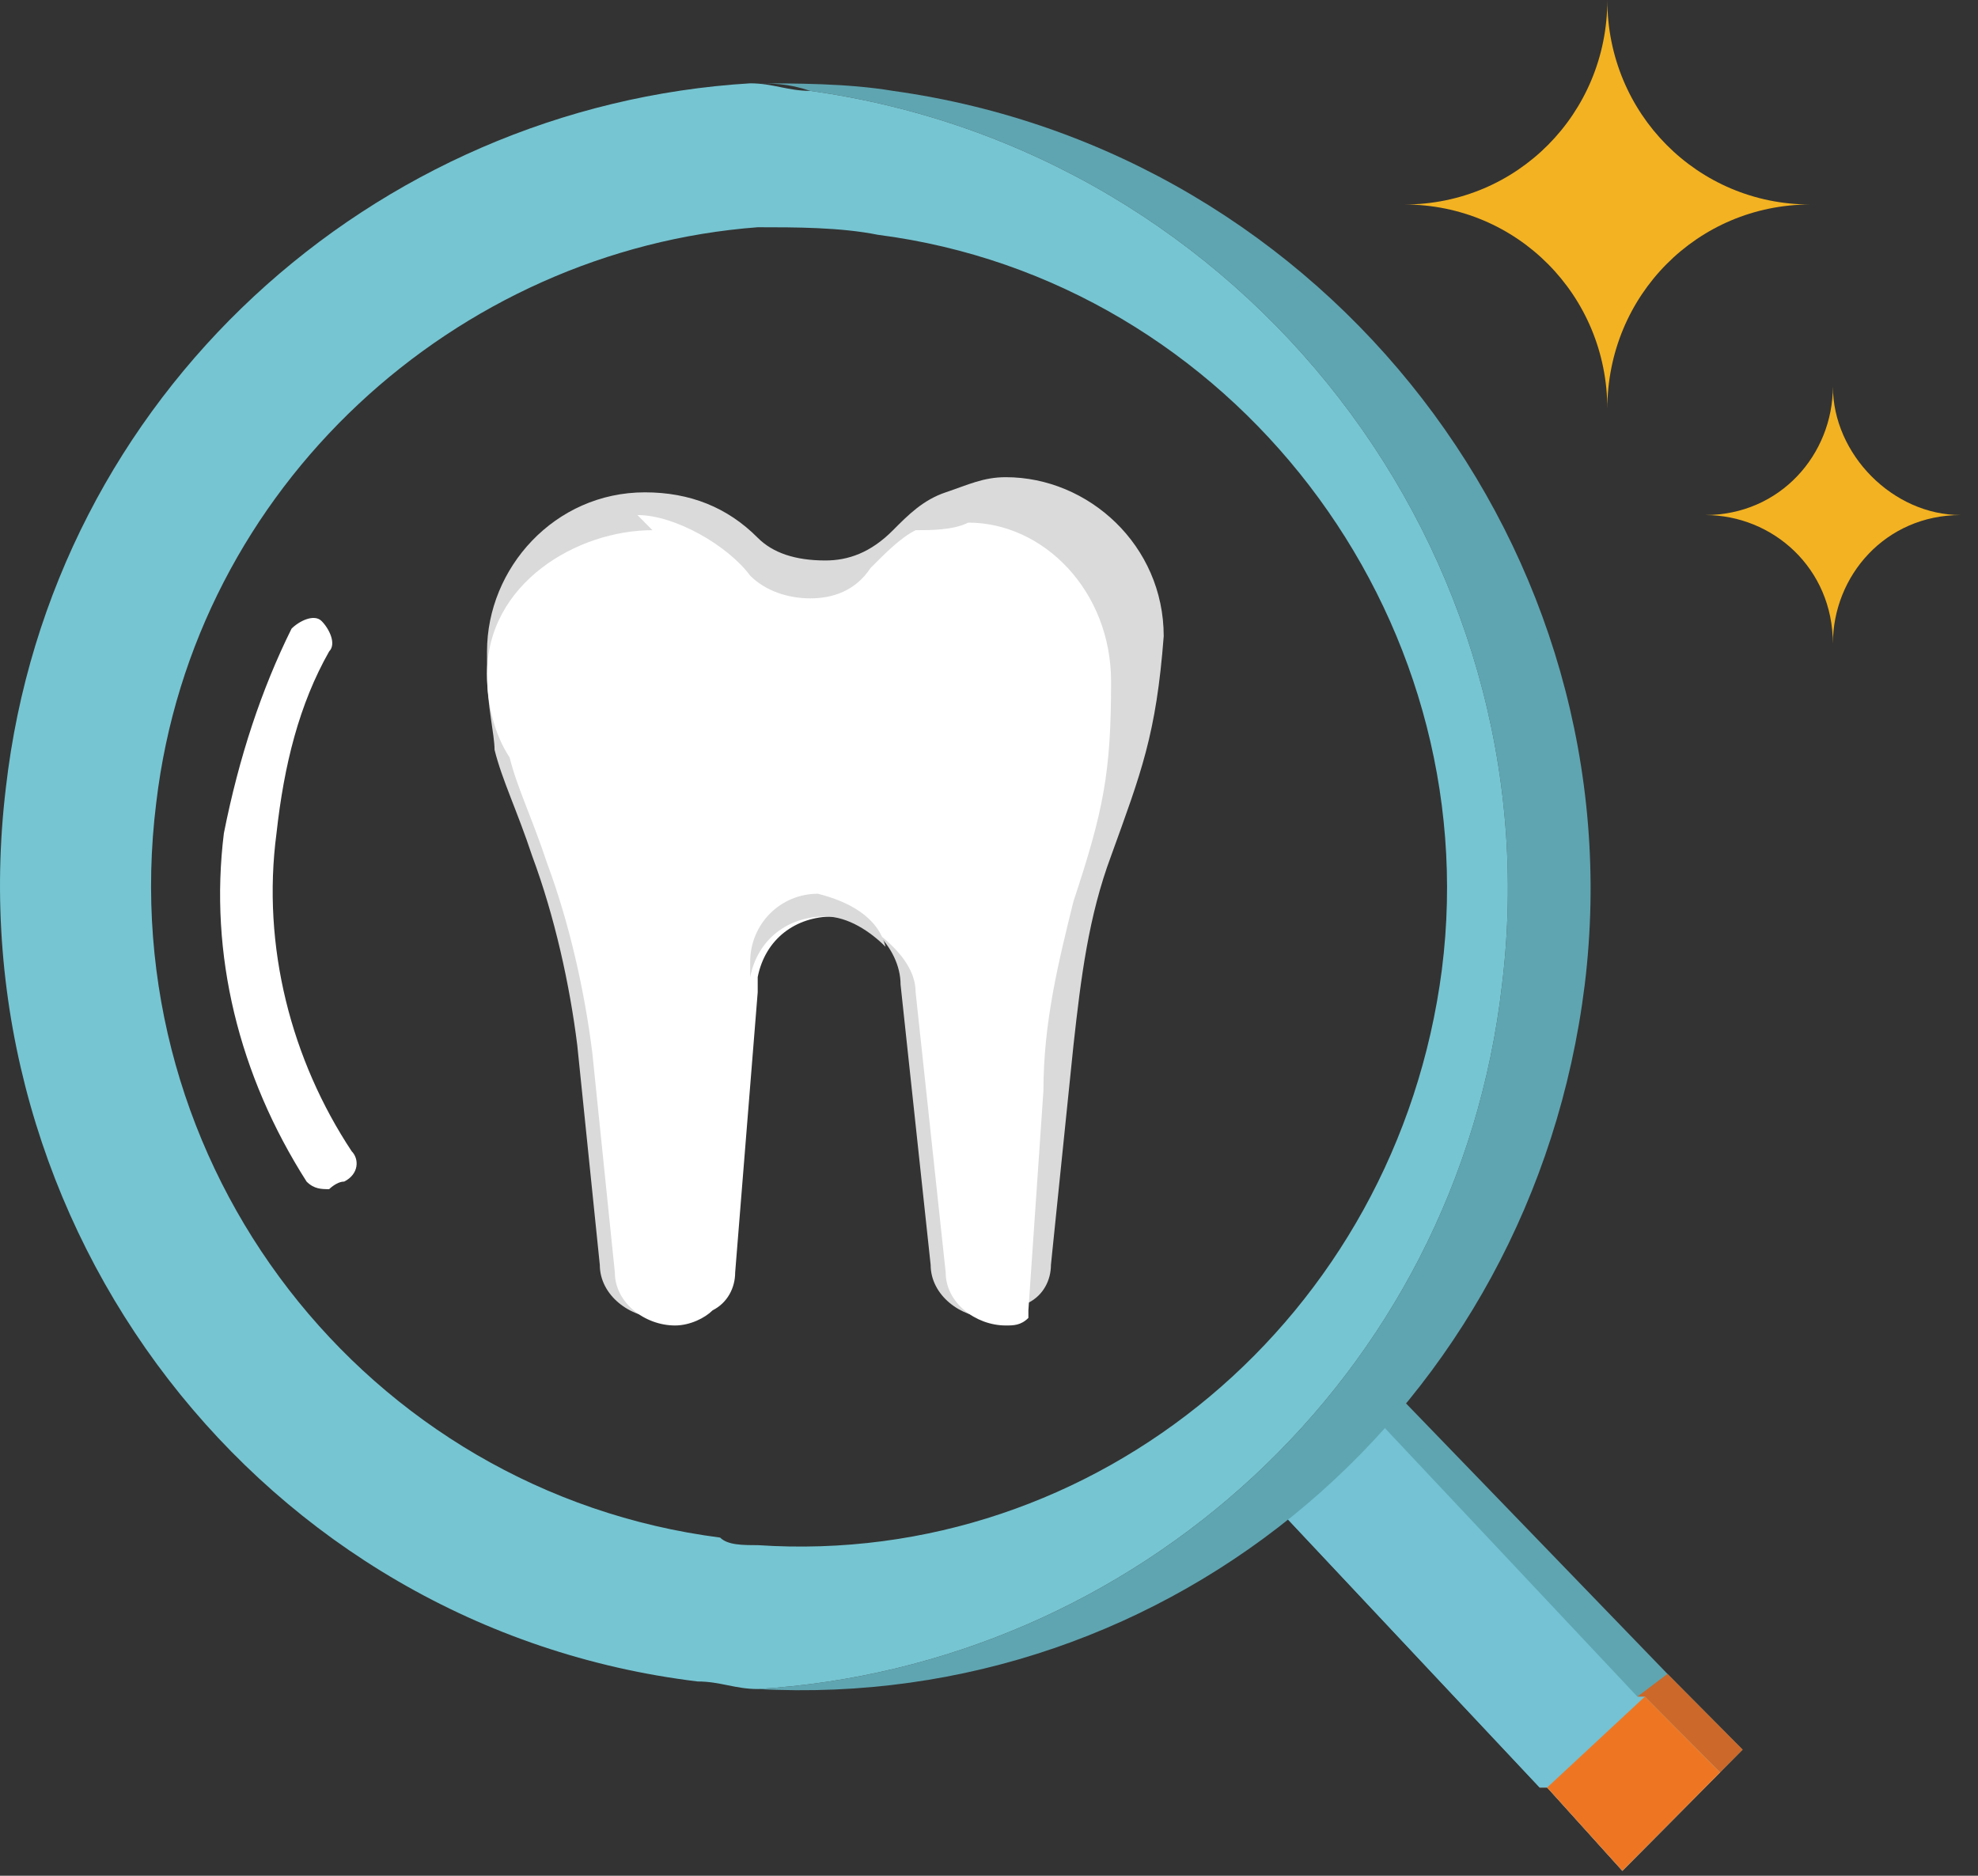 <svg width="58" height="55" viewBox="0 0 58 55" fill="none" xmlns="http://www.w3.org/2000/svg">
<rect x="0" y="0" width="58" height="55" fill="#333333" stroke="none"/>
<path d="M51.099 51.302L50.438 51.968L47.572 54.855L45.367 52.412H45.146L37.43 44.195L40.076 41.308L40.737 40.642L48.894 49.081L51.099 51.302Z" fill="#5FA5B1"/>
<path d="M51.099 51.302L50.438 51.969L47.572 54.856L45.367 52.413H45.146L48.012 49.748L48.894 49.081L51.099 51.302Z" fill="#CC6829"/>
<path d="M50.438 51.968L47.572 54.856L45.367 52.413H45.146L37.43 44.196L40.076 41.308L48.012 49.748H48.233L50.438 51.968Z" fill="#74C2D4"/>
<path d="M50.438 51.968L47.572 54.855L45.367 52.412L48.233 49.747L50.438 51.968Z" fill="#EE7623"/>
<path d="M9.652 34.868C9.431 34.868 9.211 34.868 8.99 34.646C7.006 31.537 6.124 27.983 6.565 24.43C7.006 22.209 7.667 20.21 8.549 18.433C8.77 18.211 9.211 17.989 9.431 18.211C9.652 18.433 9.872 18.878 9.652 19.1C8.77 20.654 8.329 22.431 8.108 24.43C7.667 27.761 8.549 31.093 10.313 33.758C10.533 33.98 10.533 34.424 10.092 34.646C9.872 34.646 9.652 34.868 9.652 34.868Z" fill="white"/>
<path d="M26.186 2.665C24.864 2.443 23.32 2.443 21.997 2.443C22.659 2.443 23.1 2.443 23.761 2.665C36.548 4.442 45.587 16.212 44.044 28.871C42.721 40.42 33.241 48.859 22.218 49.525C34.344 50.192 44.926 41.308 46.469 28.871C48.012 16.212 38.973 4.442 26.186 2.665Z" fill="#5FA5B1"/>
<path d="M23.761 2.665C23.1 2.665 22.659 2.443 21.998 2.443C10.974 3.109 1.494 11.549 0.172 23.097C-1.372 35.978 7.667 47.749 20.454 49.303C21.116 49.303 21.557 49.525 22.218 49.525C33.241 48.859 42.721 40.42 44.044 28.871C45.587 16.212 36.548 4.442 23.761 2.665ZM42.28 28.427C40.958 38.643 32.139 45.972 22.218 45.306C21.777 45.306 21.336 45.306 21.116 45.084C10.754 43.751 3.258 34.201 4.581 23.541C5.683 14.214 13.399 7.329 22.218 6.663C23.32 6.663 24.643 6.663 25.745 6.885C36.107 8.217 43.603 17.989 42.28 28.427Z" fill="#76C5D2"/>
<path d="M32.58 25.096C31.918 26.872 31.698 28.649 31.477 30.648L30.816 37.089C30.816 37.533 30.596 37.977 30.155 38.199C29.934 38.421 29.934 38.421 29.714 38.421C29.493 38.643 29.273 38.643 29.052 38.643C28.171 38.643 27.289 37.977 27.289 37.089L26.407 28.871C26.407 27.761 25.305 26.651 23.982 26.651C22.659 26.651 21.777 27.539 21.777 28.871L21.116 37.089C21.116 37.533 20.895 37.977 20.454 38.199C20.234 38.421 19.793 38.643 19.352 38.643C18.47 38.643 17.588 37.977 17.588 37.089L16.927 30.648C16.706 28.871 16.265 26.872 15.604 25.096C15.163 23.763 14.722 22.875 14.502 21.987C14.502 21.543 14.281 20.654 14.281 19.766C14.281 19.544 14.281 19.322 14.281 19.099C14.281 16.657 16.265 14.436 18.911 14.436C20.234 14.436 21.336 14.88 22.218 15.768C22.659 16.212 23.32 16.434 24.202 16.434C24.864 16.434 25.525 16.212 26.186 15.546C26.627 15.102 27.068 14.658 27.73 14.436C28.391 14.214 28.832 13.992 29.493 13.992C31.918 13.992 34.123 15.99 34.123 18.655C33.903 21.543 33.462 22.653 32.58 25.096Z" fill="#DBDADA"/>
<path d="M31.477 26.428C31.037 28.205 30.596 29.982 30.596 31.981L30.155 38.421V38.643C29.934 38.865 29.714 38.865 29.493 38.865C28.611 38.865 27.73 38.199 27.73 37.311L26.848 29.093C26.848 28.649 26.627 28.205 26.186 27.761C25.745 27.317 25.084 26.873 24.423 26.873C23.32 26.873 22.438 27.539 22.218 28.649C22.218 28.871 22.218 28.872 22.218 29.093L21.557 37.311C21.557 37.755 21.336 38.199 20.895 38.421C20.675 38.643 20.234 38.865 19.793 38.865C18.911 38.865 18.029 38.199 18.029 37.311L17.368 30.87C17.147 29.093 16.706 27.095 16.045 25.318C15.604 23.985 15.163 23.097 14.943 22.209C14.502 21.543 14.281 20.654 14.281 19.766C14.281 17.101 16.927 15.546 19.131 15.546L18.691 15.102C19.793 15.102 21.336 15.99 21.997 16.879C22.438 17.323 23.1 17.545 23.761 17.545C24.423 17.545 25.084 17.323 25.525 16.657C25.966 16.212 26.407 15.768 26.848 15.546C27.289 15.546 27.95 15.546 28.391 15.324C30.596 15.324 32.58 17.323 32.58 19.988C32.58 22.653 32.359 23.764 31.477 26.428Z" fill="white"/>
<path d="M25.966 27.761C25.525 27.317 24.863 26.873 24.202 26.873C23.1 26.873 22.218 27.539 21.997 28.649C21.997 28.427 21.997 28.427 21.997 28.205C21.997 27.095 22.879 26.206 23.982 26.206C24.863 26.428 25.745 26.873 25.966 27.761Z" fill="#DBDADA"/>
<path d="M53.083 5.996C49.776 5.996 47.131 8.661 47.131 11.993C47.131 8.661 44.485 5.996 41.178 5.996C44.485 5.996 47.131 3.331 47.131 0C47.131 3.331 49.776 5.996 53.083 5.996Z" fill="#F3B221"/>
<path d="M57.492 15.102C55.288 15.102 53.745 16.879 53.745 18.878C53.745 16.657 51.981 15.102 49.997 15.102C52.201 15.102 53.745 13.325 53.745 11.327C53.745 13.325 55.508 15.102 57.492 15.102Z" fill="#F3B221"/>
</svg>
